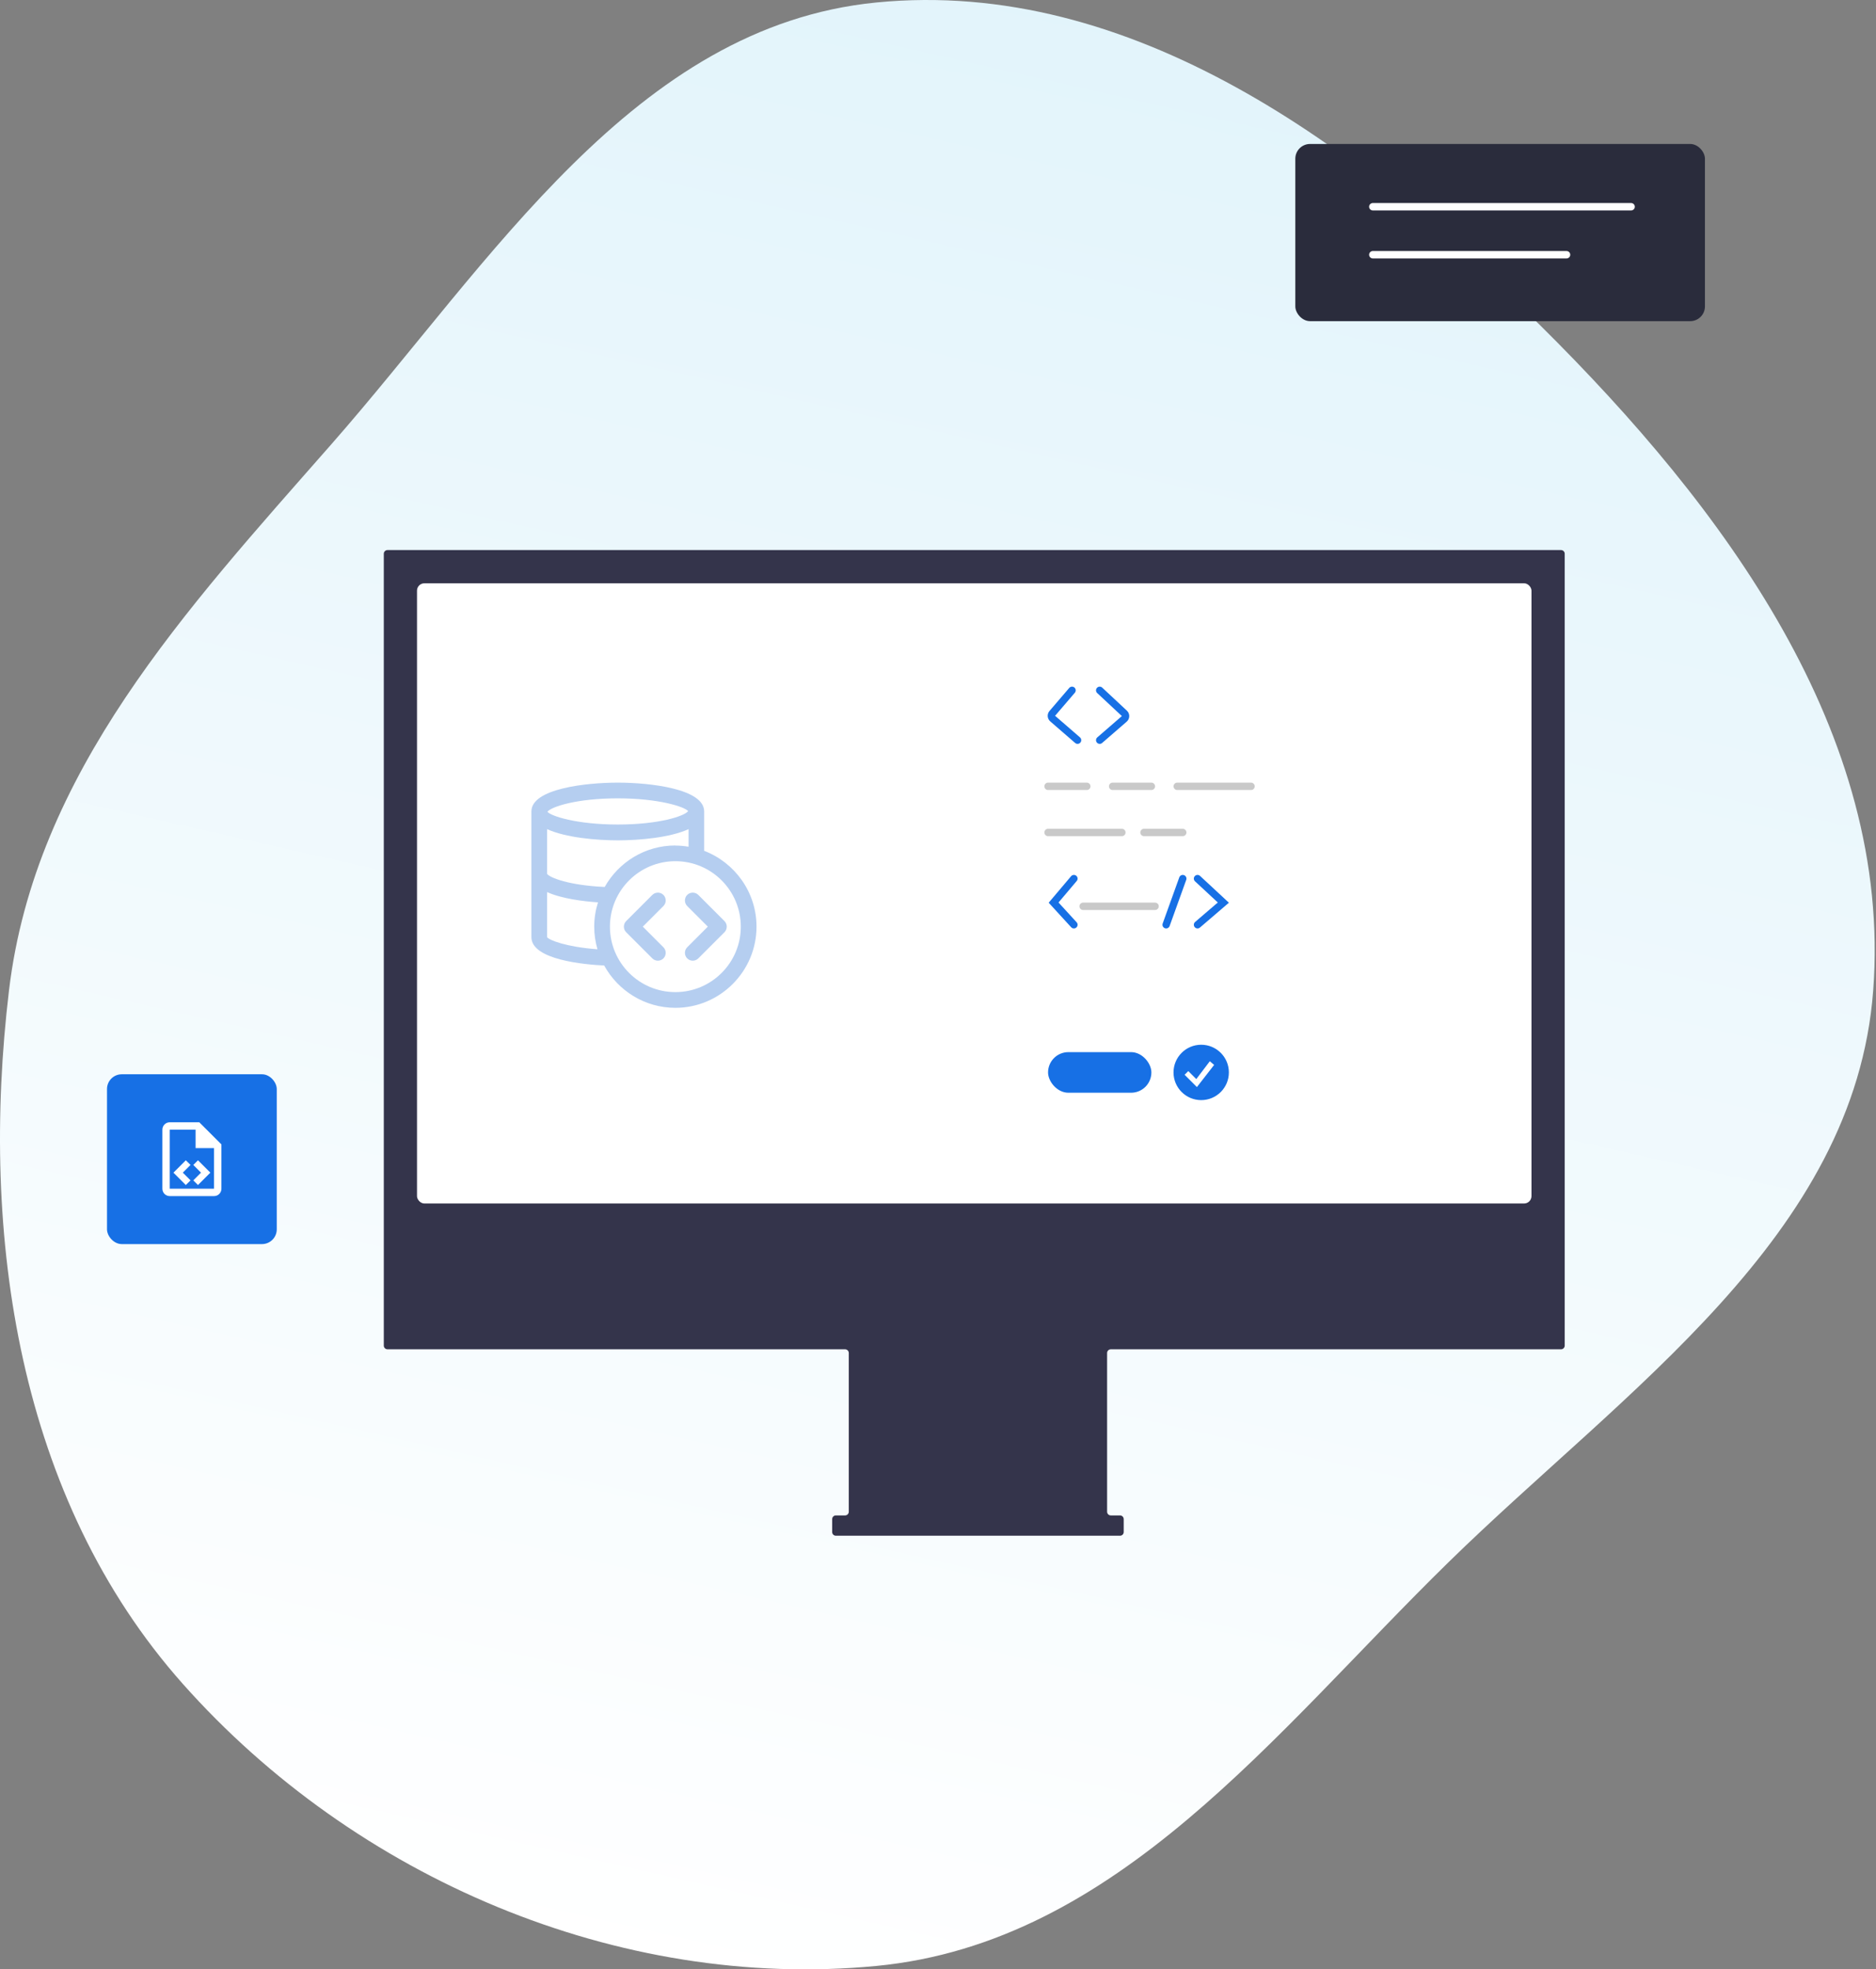 <svg xmlns="http://www.w3.org/2000/svg" width="324" height="340" viewBox="0 0 324 340" fill="none"><rect x="0" y="0" width="324" height="340" fill="#808080" stroke="none"/><path fill-rule="evenodd" clip-rule="evenodd" d="M151.347 0.43C195.346 -3.896 234.668 25.127 266.078 56.24C297.666 87.529 326.83 126.634 323.518 170.972C320.341 213.496 280.609 239.932 250.128 269.753C220.188 299.044 193.04 335.412 151.347 339.414C106.755 343.695 61.356 324.207 31.587 290.732C3.156 258.76 -3.521 213.454 1.556 170.972C6.054 133.338 32.145 105.259 57.157 76.782C84.884 45.215 109.533 4.541 151.347 0.43Z" fill="url(#paint0_linear_3004_408)"></path><path d="M66.285 95.603V232.315C66.285 232.667 66.57 232.953 66.922 232.953H145.954C146.306 232.953 146.592 233.238 146.592 233.59V260.996C146.592 261.348 146.306 261.633 145.954 261.633H144.361C144.009 261.633 143.723 261.919 143.723 262.271V264.502C143.723 264.854 144.009 265.139 144.361 265.139H193.437C193.789 265.139 194.074 264.854 194.074 264.502V262.271C194.074 261.919 193.789 261.633 193.437 261.633H191.844C191.492 261.633 191.206 261.348 191.206 260.996V233.59C191.206 233.238 191.492 232.953 191.844 232.953H269.601C269.953 232.953 270.238 232.667 270.238 232.315V95.603C270.238 95.251 269.953 94.966 269.601 94.966H66.922C66.57 94.966 66.285 95.251 66.285 95.603Z" fill="#34344B"></path><rect x="72.019" y="100.702" width="192.48" height="107.075" rx="1.275" fill="white"></rect><path d="M121.614 146.891V140.092C121.614 136.168 112.229 135.119 106.696 135.119C101.162 135.119 91.777 136.168 91.777 140.092V161.792C91.777 165.734 101.018 166.529 104.345 166.692C106.732 171.032 111.343 173.998 116.642 173.998C124.363 173.998 130.656 167.705 130.656 159.983C130.656 154.016 126.895 148.916 121.614 146.891ZM116.642 145.969C111.397 145.969 106.841 148.862 104.435 153.13C98.323 152.859 94.942 151.539 94.49 150.869C94.49 150.869 94.49 150.851 94.49 150.833V143.148C97.672 144.613 103.025 145.083 106.714 145.083C110.403 145.083 115.737 144.613 118.92 143.148V146.186C118.179 146.059 117.437 145.987 116.66 145.987L116.642 145.969ZM118.848 140.038C118.197 140.906 113.802 142.352 106.696 142.352C99.589 142.352 95.123 140.888 94.544 140.146C95.213 139.278 99.607 137.832 106.696 137.832C113.784 137.832 118.269 139.296 118.848 140.038ZM94.49 161.792V154.016C97.04 155.173 100.855 155.625 103.278 155.788C102.862 157.108 102.627 158.519 102.627 159.983C102.627 161.34 102.826 162.642 103.188 163.889C97.781 163.491 94.797 162.298 94.49 161.792ZM116.642 171.285C110.403 171.285 105.34 166.222 105.34 159.983C105.34 153.745 110.403 148.681 116.642 148.681C122.88 148.681 127.943 153.745 127.943 159.983C127.943 166.222 122.88 171.285 116.642 171.285ZM114.58 156.421L111.018 159.983L114.58 163.546C115.104 164.07 115.104 164.938 114.58 165.462C114.309 165.734 113.965 165.86 113.622 165.86C113.278 165.86 112.934 165.734 112.663 165.462L108.142 160.942C107.618 160.417 107.618 159.549 108.142 159.025L112.663 154.504C113.188 153.98 114.056 153.98 114.58 154.504C115.104 155.029 115.104 155.897 114.58 156.421ZM125.122 160.942L120.602 165.462C120.33 165.734 119.987 165.86 119.643 165.86C119.3 165.86 118.956 165.734 118.685 165.462C118.16 164.938 118.16 164.07 118.685 163.546L122.247 159.983L118.685 156.421C118.16 155.897 118.16 155.029 118.685 154.504C119.209 153.98 120.077 153.98 120.602 154.504L125.122 159.025C125.647 159.549 125.647 160.417 125.122 160.942Z" fill="#B5CEF0"></path><path d="M181.008 135.756H187.7M192.161 135.756H198.854M203.315 135.756H216.062M181.008 143.723H193.755M197.579 143.723H204.271M187.063 156.47H199.491" stroke="#C9C9C9" stroke-width="1.275" stroke-linecap="round"></path><path d="M185.47 151.689L181.965 155.832L185.47 159.656M204.272 151.689L201.404 159.656M206.822 151.689L211.283 155.832L206.822 159.656" stroke="#1770E5" stroke-width="1.275" stroke-linecap="round"></path><path d="M185.148 119.185L181.737 123.165C181.509 123.431 181.538 123.832 181.803 124.061L186.104 127.789M189.928 119.185L194.191 123.163C194.467 123.421 194.459 123.862 194.173 124.11L189.928 127.789" stroke="#1770E5" stroke-width="1.275" stroke-linecap="round"></path><rect x="181.008" y="181.646" width="17.846" height="7.011" rx="3.505" fill="#1770E5"></rect><circle cx="207.456" cy="185.151" r="4.78" fill="#1770E5"></circle><g clip-path="url(#clip0_3004_408)"><path d="M208.945 183.219L206.608 186.299L205.227 184.919L204.59 185.556L206.714 187.68L209.689 183.856L208.945 183.219Z" fill="white"></path></g><rect x="223.711" y="24.856" width="70.746" height="30.593" rx="2.549" fill="#2A2C3C"></rect><path d="M237.094 43.977H270.555" stroke="white" stroke-width="1.275" stroke-linecap="round"></path><path d="M237.094 35.691H281.708" stroke="white" stroke-width="1.275" stroke-linecap="round"></path><rect x="18.48" y="185.47" width="29.318" height="29.318" rx="2.549" fill="#1770E5"></rect><path d="M34.416 193.755H29.318C28.98 193.755 28.655 193.889 28.416 194.128C28.177 194.367 28.043 194.692 28.043 195.03V205.227C28.043 205.935 28.61 206.502 29.318 206.502H36.966C37.673 206.502 38.241 205.935 38.241 205.227V197.579L34.416 193.755ZM36.966 205.227H29.318V195.03H33.779V198.216H36.966V205.227ZM31.574 202.455L32.906 203.787L32.09 204.59L29.955 202.455L32.09 200.32L32.906 201.123L31.574 202.455ZM36.329 202.455L34.193 204.59L33.384 203.787L34.716 202.455L33.384 201.123L34.193 200.32L36.329 202.455Z" fill="white"></path><defs><linearGradient id="paint0_linear_3004_408" x1="191.5" y1="-1.1226e-06" x2="114.5" y2="340" gradientUnits="userSpaceOnUse"><stop stop-color="#E2F4FB"></stop><stop offset="1" stop-color="white"></stop></linearGradient><clipPath id="clip0_3004_408"><rect width="5.099" height="5.099" fill="white" transform="translate(204.59 182.92)"></rect></clipPath></defs></svg>
